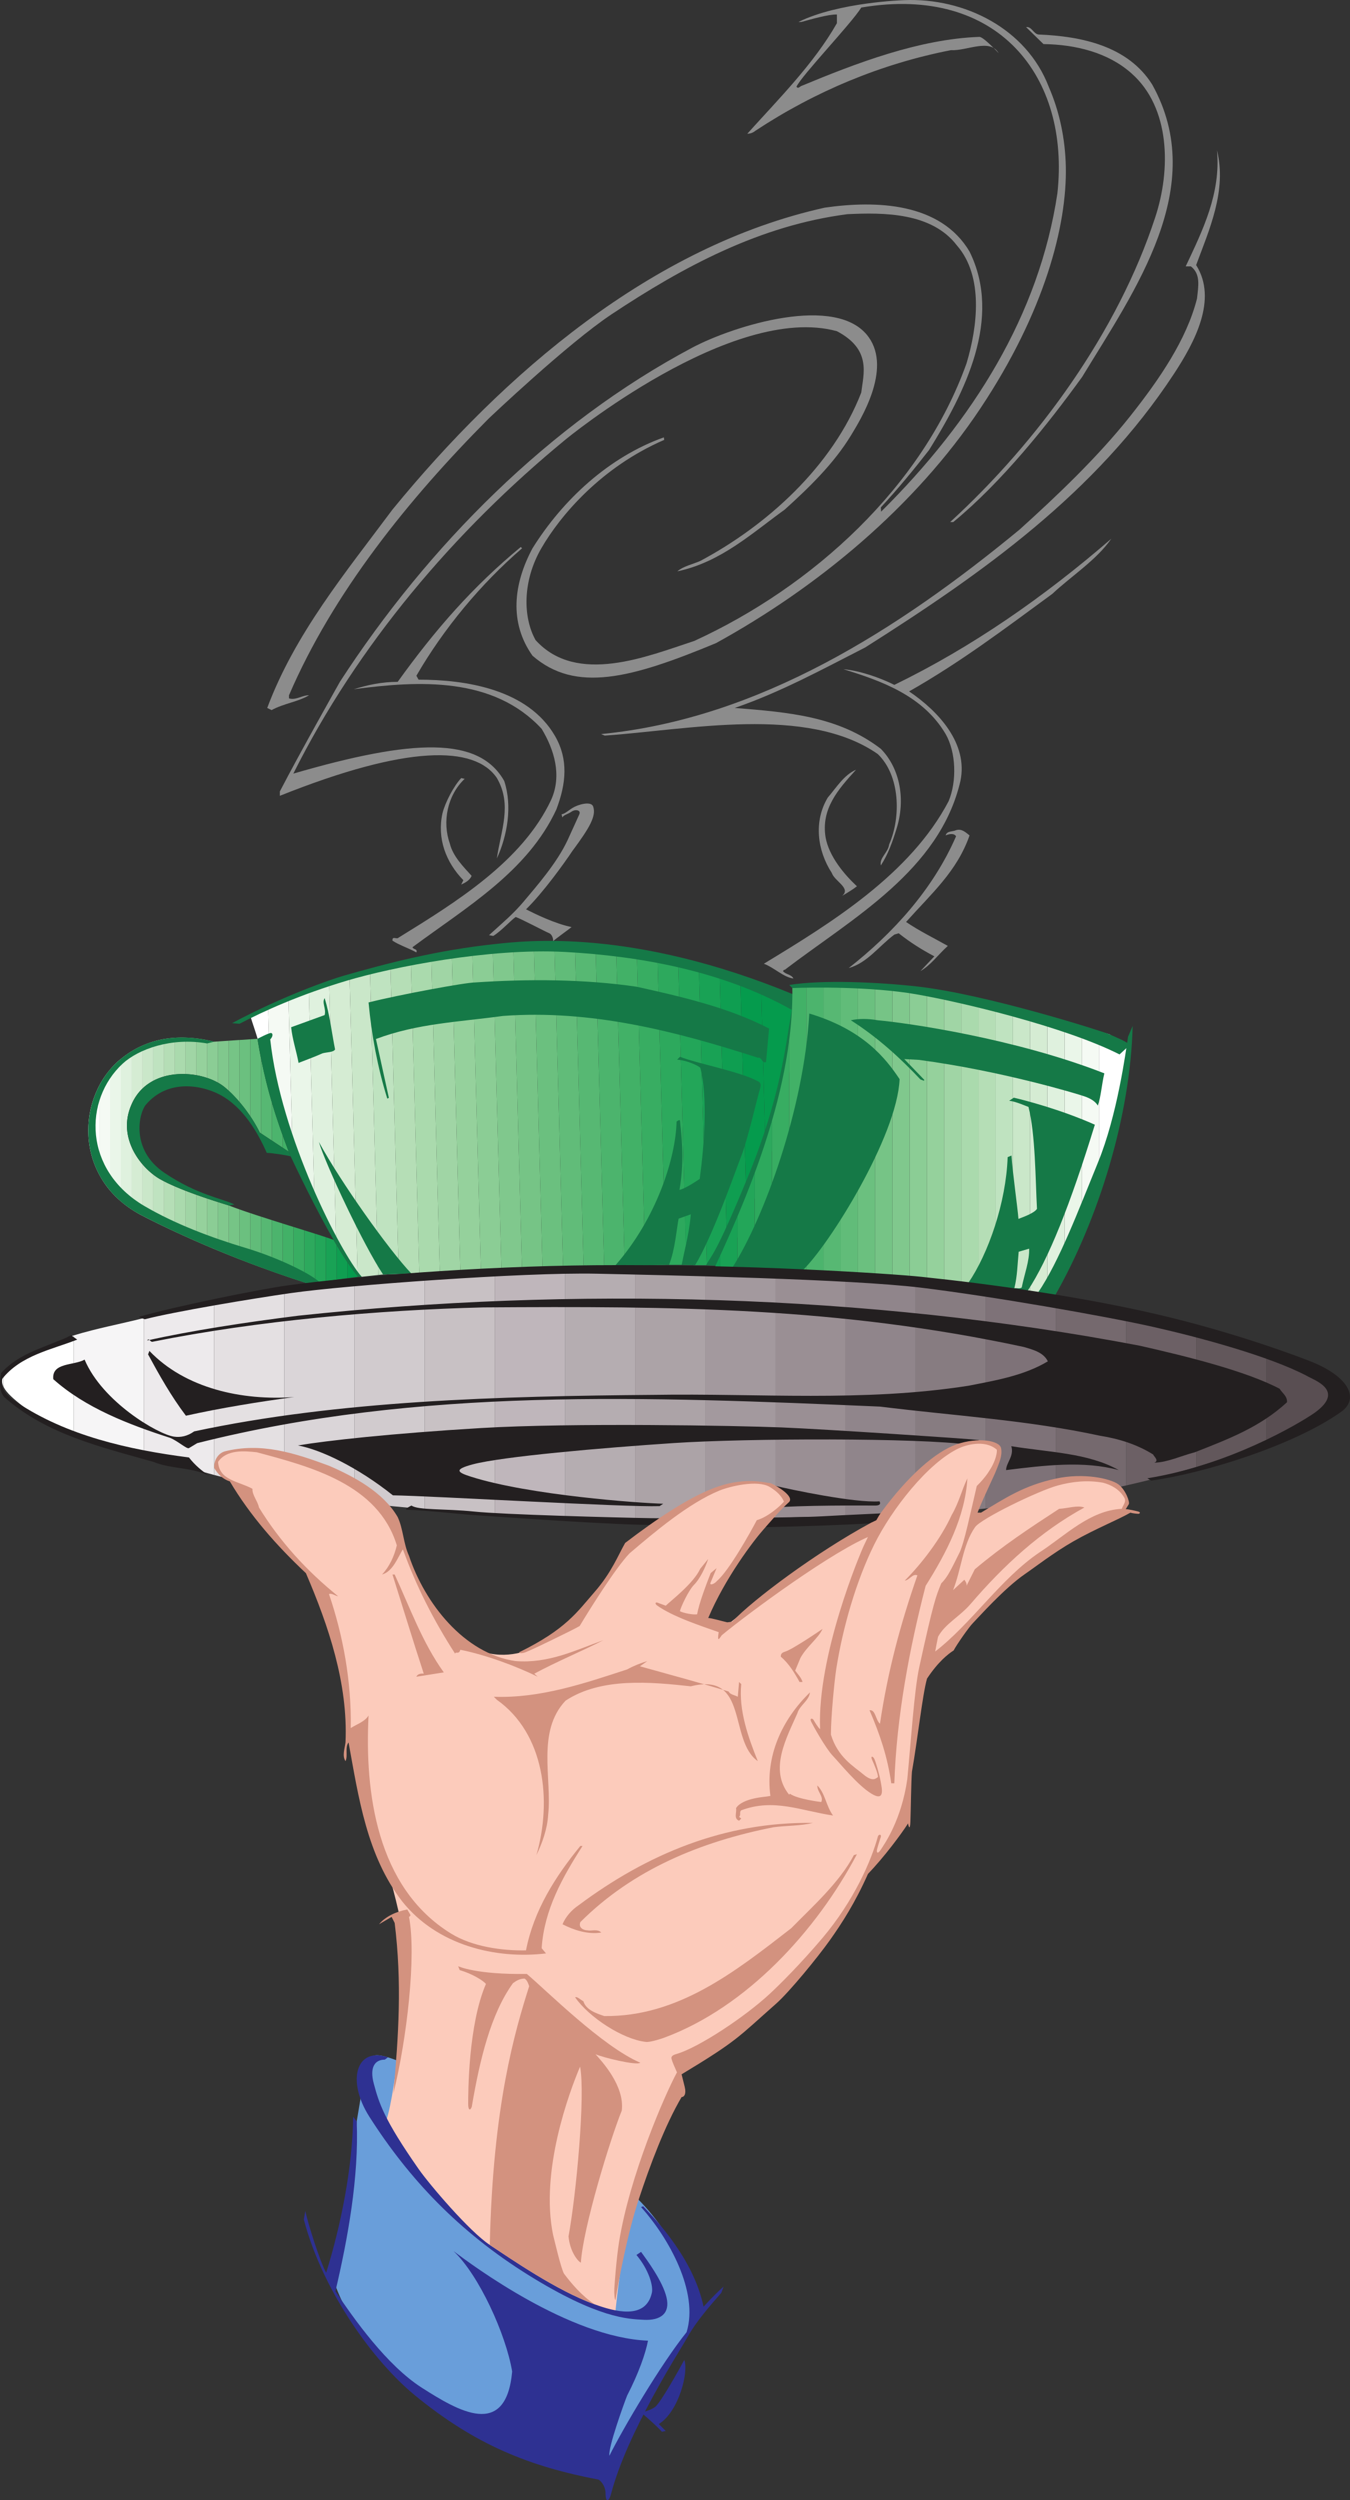 <svg xmlns="http://www.w3.org/2000/svg" width="291.698" height="540.038"><rect width="100%" height="100%" fill="#333333" stroke="none"/><path fill="#fff" d="M.776 299.576v-2.48c-.45.84-.418 1.644 0 2.48"/><path fill="#fff" d="M14.483 288.888c-8.45 3.735-12.578 6.094-13.707 8.207v2.48c.629 1.263 2.144 2.595 4.273 4.25 3.067 2.388 6.91 4.31 10.887 5.876v-21.262c-.485.149-.965.29-1.453.45"/><path fill="#f6f5f6" d="M15.936 288.44v21.26c5.312 2.095 10.867 3.548 15.164 4.595v-29.61c-5.184 1.324-10.098 2.2-15.164 3.754"/><path fill="#edeaec" d="M35.705 283.388c-1.566.496-3.097.91-4.605 1.297v29.61c2.191.535 4.059.964 5.39 1.32 2.387.855 5.711 1.89 9.77 2.969v-37.137c-4.234.7-7.867 1.36-10.555 1.941"/><path fill="#e4e0e2" d="M46.26 281.447v37.137a218.027 218.027 0 0 0 15.16 3.43v-42.856c-5.476.77-10.66 1.55-15.16 2.289"/><path fill="#dad5d8" d="M61.42 279.158v42.855c4.668.891 9.762 1.711 15.16 2.395v-47.246a943.907 943.907 0 0 0-15.16 1.996"/><path fill="#d1cbce" d="M76.58 277.162v47.246c.653.082 1.301.168 1.965.246 4.313.512 8.778.941 13.2 1.309v-50.536c-4.801.5-9.954 1.09-15.165 1.735"/><path fill="#c8c1c4" d="M91.744 275.427v50.536c5.207.43 10.364.77 15.16 1.046v-52.906c-4.203.266-9.421.727-15.16 1.324"/><path fill="#bfb6bb" d="M109.596 273.955c-.836.039-1.746.09-2.691.148v52.906c5.738.329 10.96.563 15.16.743v-53.914c-5.211-.047-9.535-.016-12.469.117"/><path fill="#b5adb1" d="M122.065 273.838v53.914c4.34.187 7.582.32 9.144.441 2.192.168 4.04.266 6.016.305v-54.39c-5.5-.138-10.66-.231-15.16-.27"/><path fill="#aca3a7" d="M137.225 274.107v54.39c3.637.071 7.71-.046 15.164-.261V274.56c-5.168-.176-10.297-.328-15.164-.453"/><path fill="#a3999e" d="M152.389 274.56v53.676c3.953-.113 8.863-.258 15.16-.41V275.13c-4.95-.204-10.07-.399-15.16-.57"/><path fill="#9a8f94" d="M167.55 275.13v52.696c4.343-.106 9.35-.219 15.16-.332V275.81c-4.665-.23-9.805-.46-15.16-.68"/><path fill="#90858b" d="M182.71 275.81v51.684c1.515-.027 3.077-.059 4.706-.086 3.563-.066 7.043-.2 10.457-.379v-50.363c-3.836-.262-9.093-.559-15.164-.856"/><path fill="#877c81" d="M203.135 277.1c-1.148-.13-2.95-.274-5.262-.434v50.363a288.807 288.807 0 0 0 15.16-1.203v-47.45c-4.351-.613-7.808-1.046-9.898-1.277"/><path fill="#7e7278" d="M213.034 278.377v47.449a276.573 276.573 0 0 0 15.16-2.031V280.72a583.497 583.497 0 0 0-15.16-2.343"/><path fill="#75696e" d="M228.194 280.72v43.075a254.175 254.175 0 0 0 15.16-2.946v-37.351a521.567 521.567 0 0 0-15.16-2.778"/><path fill="#6c6065" d="M243.354 283.498v37.351a225.069 225.069 0 0 0 15.164-3.988v-30.023a361.609 361.609 0 0 0-15.164-3.34"/><path fill="#62575b" d="M258.518 286.838v30.023c5.723-1.727 10.789-3.527 15.16-5.293v-20.434c-4.625-1.539-9.777-2.976-15.16-4.296"/><path fill="#594e52" d="M288.838 300.58c-.422-2.942-5.031-5.016-7.492-6.582-2.312-.989-4.898-1.946-7.668-2.864v20.434c2.207-.89 4.25-1.773 6.098-2.633 6.332-2.945 8.746-5.394 9.062-7.453v-.902m0 0v.902a3.03 3.03 0 0 0 0-.902"/><path fill="#8c8c8c" d="M258.451 57.256c4.7 7.421-.37 16.75-4.792 23.492-16.942 25.82-41.344 43.035-66.715 59.101-9.207 4.7-18.325 9.68-28.188 13.063 11.649.937 22.363 1.785 31.57 8.832 4.227 4.32 5.356 11.09 3.383 17.289-.843 2.726-1.785 5.45-3.383 7.894-.375-1.597 1.598-2.82 1.786-4.511 2.632-6.016 2.347-14.942-2.446-19.543-15.312-10.664-41.195-5.203-58.988-3.989 0 0-.836-.332-.77-.335 34.012-3.29 64.176-22.551 90.395-44.165 8.129-7.335 16.965-15.738 23.938-24.539 6.242-7.875 12.171-16.507 14.398-25.355.281-2.633.848-5.262-1.316-6.953h-1.125c3.664-7.797 7.609-15.692 6.761-25.086 2.164 8.738-1.687 17.195-4.508 24.805"/><path fill="#8c8c8c" d="M227.35 128.295c-10.524 7.703-19.828 14.75-30.918 21.047 6.39 4.32 12.781 11.273 11.09 19.355-4.512 19.355-23.305 29.602-37.961 40.781-.188-.093-.281.188-.379.281.566.75 1.789.657 2.258 1.598-2.16-.281-4.137-2.348-6.39-3.195 14.566-8.832 31.667-19.356 39.937-35.14 1.785-4.325 1.593-10.528-.66-14.473-4.887-8.266-13.813-11.461-22.083-14 3.29.28 7.614 1.69 10.997 3.382 16.816-8.175 32.324-18.98 46.886-31.574-3.195 4.606-8.55 7.988-12.777 11.938"/><path fill="#8c8c8c" d="M184.971 166.256c-3.852 4.226-7.613 8.457-6.578 14.656.754 4.043 3.945 7.894 6.766 10.523-.844.66-2.067 1.41-3.196 2.07 1.977-1.69-1.597-3.101-2.254-4.98-3.101-4.793-3.949-11.09-.847-16.258 1.789-2.066 3.476-4.886 6.109-6.011m24.523 14.187c-2.722 7.8-8.27 12.59-13.718 18.7 2.914 1.972 6.015 3.476 9.02 5.167-2.16 1.973-3.665 4.133-5.919 5.45l3.008-3.196c-2.82-1.504-5.074-2.914-7.707-4.98l-.937.285c-3.383 2.535-5.829 6.105-9.868 7.234 9.582-7.52 18.227-17.008 23.207-28.472-.468-.75-1.593-.47-2.254-.188.282-1.035 1.504-.754 2.254-1.129 1.223-.375 2.07.473 2.914 1.13M143.44 94.467c-11.84 4.226-21.801 13.433-28.38 23.96-4.132 7.704-5.073 16.067 0 23.207 9.302 8.083 21.286 4.91 39.653-2.722 21.918-12.055 42.946-29.399 57.149-50.742 13.867-20.836 18.703-39.512 18.433-52.188-.129-5.96-1.34-11.848-3.699-17.254C221.803 6.232 208.459-.533 195.306.033c0 0-14.1.434-22.737 4.695-.036.07.465 0 .632 0 1.883-.504 5.782-1.66 7.633-1.597v1.878c-4.976 8.743-12.496 16.258-19.355 23.868 0 0 .883.101 1.785-.657 12.969-8.55 27.25-14.468 42.191-17.382 3.477.187 8.457-2.633 10.336.656 0 0-3.402-3.692-4.234-3.524-12.969.47-26.586 5.688-38.332 10.57-.375.094-.75.755-1.129.188 1.129-2.441 11.934-13.719 14-17.097 29.629-5 45.137 15.007 42.379 40.12-3.945 26.31-18.254 49.094-38.098 68.774l-.05-.93c3.57-3.855 7.14-8.175 10.43-12.406 7.702-12.402 15.878-28.375 8.737-42.847-6.293-10.618-20.203-11.086-31.289-9.489-37.304 8.27-69.347 35.801-93.402 65.211-10.148 13.625-21.047 26.778-27.062 42.848l.94.469c2.54-1.41 5.731-1.786 8.083-3.196-1.316-.093-2.82 1.13-4.324.66v-.66c9.492-22.082 25.746-42.285 43.133-59.761 0 0 17.101-16.25 26.59-22.551 15.511-10.293 32.042-19.168 50.93-21.61 7.894-.379 18.23-.379 23.679 6.762 5.824 6.676 4.414 17.668 2.066 25.465-9.492 26.594-33.172 48.203-58.824 59.95-10.055 3.288-25.367 9.679-34.297-.188-2.715-4.88-2.883-12.72 1.285-19.887 4.168-7.172 13.008-17.512 26.516-23.348l-.078-.55"/><path fill="#8c8c8c" d="M224.436 7.455c9.21.375 19.262 2.441 24.523 10.804 12.313 22.083-3.758 44.446-15.129 63.145-7.453 10.32-17.441 22.785-27.777 31.29 0 .163-.836 0-.785.097 19.168-17.574 36.27-41.16 44.351-65.871 3.383-10.243 3.29-23.68-5.168-31.102-5.074-4.512-12.12-6.203-18.984-6.297l-3.758-3.664c1.223-.187 1.598 1.504 2.727 1.598m-40.551 86.57c-3.719 6.14-9.21 11.422-14.324 16.04-7.047 5.073-13.813 11.366-23.211 13.343 1.316-1.129 3.289-1.504 4.98-2.258 14.286-7.61 28.567-20.39 34.766-36.363.473-4.04 2.281-9.281-5.262-13.25-22.64-6.203-58.633 23.398-58.633 23.398-24.148 19.828-45.007 44.54-58.82 72.164 25.942-7.547 40.121-8.082 45.574 1.598 1.786 5.45.657 11.84-1.597 16.727.843-6.016 3.383-11.56 0-17.383-4.793-7.047-19.371-7.157-46.89 3.851v-.941c4.323-8.36 13.01-23.738 13.01-23.738 18.981-29.223 45.188-55.692 76.067-72.106 8.98-4.77 31.38-11.77 38.164-2.27 5.004 7.005-1.808 17.86-3.824 21.188"/><path fill="#8c8c8c" d="M112.807 118.427c-8.832 7.61-16.914 17.29-22.836 27.532l.473.843c10.144 0 23.652 2.032 29.504 12.215 2.89 5.035 2.39 10.207.28 15.79-6.202 13.437-19.448 21.14-31.1 29.785.187.566 1.128.28.843 1.128-1.691-.941-3.57-1.504-5.168-2.539-.094-1.125.941-.187 1.316-.656 12.497-7.707 26.782-16.539 32.98-29.785 2.352-5.266.661-10.809-2.065-15.316-10.43-11.278-26.497-10.434-40.594-8.551 3.008-.942 6.11-1.598 9.492-1.598 8.176-11.371 16.258-20.582 26.594-29.129l.28.281"/><path fill="#8c8c8c" d="M99.662 168.056s.664.168.739.172c-3.758 3.57-4.887 9.301-3.196 14 .66 2.727 2.914 4.98 4.7 6.953-.375.942-1.407 1.504-2.254 1.88l.468-.938c-3.757-3.856-5.73-9.024-4.507-14.473.582-2.34 2.441-5.89 4.05-7.594m21.844 8.504-.168-.668c.836-.164 1.336-.75 2.418-1.414 1.086-.668 3.985-1.554 4.418-.254.668 2.004-.664 4.422-4.5 9.59-1.836 2.75-6.336 9.004-10.008 12.59 1.918 1.004 6.422 3.172 9.84 3.836-.918.75-3.668 2.668-4 3.086.082-.418-.168-1.5-.836-1.75-.832-.336-6.336-3.254-7.254-3.504-1.082.754-3.168 3.086-4.836 4.086l-.918-.164c2.836-2.586 5.235-4.57 7.485-7.254 2.582-3.09 7.18-8.262 9.527-13.344 1-2.168 2.082-4.586 2.5-5.504.418-.914-.832-1.164-1.668-.582-.832.582-1.668.668-2 1.25"/><path fill="#fff" d="M54.123 219.431c.23 1.22 1.614 4.434 2.618 9.188.187.906.77 2.875 1.64 5.523l-.449-16.562a97.945 97.945 0 0 0-3.809 1.851"/><path fill="#f5faf4" d="m57.932 217.58.45 16.562c1.155 3.516 2.831 8.23 4.804 13.266l-.86-31.742c-1.48.605-2.945 1.246-4.394 1.914"/><path fill="#eaf6e9" d="m62.326 215.666.86 31.742a222.403 222.403 0 0 0 4.746 11.27l-1.211-44.715a119.687 119.687 0 0 0-4.395 1.703"/><path fill="#dff1de" d="m66.721 213.963 1.211 44.714c1.527 3.348 3.113 6.543 4.695 9.332l-1.504-55.57c-1.468.48-2.937.988-4.402 1.524"/><path fill="#d5ecd3" d="m71.123 212.44 1.504 55.57c1.57 2.761 3.133 5.124 4.63 6.824l-1.727-63.758c-1.465.43-2.938.883-4.407 1.363"/><path fill="#cae7c9" d="m75.53 211.076 1.726 63.758c.297.34.598.66.895.949l3.562-.387-1.77-65.531a158.67 158.67 0 0 0-4.413 1.21"/><path fill="#bfe3c0" d="m79.944 209.865 1.77 65.531 1.062-.113 3.375-.121-1.793-66.38c-1.461.337-2.934.696-4.414 1.083"/><path fill="#b5deb6" d="m84.358 208.783 1.793 66.379 2.718-.098c.461-.039 1.047-.082 1.72-.129l-1.813-67.117c-1.453.297-2.93.617-4.418.965"/><path fill="#aadaad" d="m88.776 207.818 1.812 67.117c1.2-.078 2.7-.164 4.438-.254l-1.832-67.707c-1.446.258-2.918.54-4.418.844"/><path fill="#a0d5a5" d="m93.194 206.974 1.832 67.707c1.347-.066 2.84-.136 4.433-.21l-1.84-68.227c-1.437.219-2.914.46-4.425.73"/><path fill="#95d19c" d="m97.62 206.244 1.84 68.226c1.41-.062 2.898-.125 4.44-.183l-1.859-68.668c-1.418.18-2.898.39-4.422.625"/><path fill="#8bcd95" d="m102.041 205.619 1.86 68.668c1.437-.059 2.925-.117 4.437-.172l-1.867-69.004c-1.398.14-2.883.309-4.43.508"/><path fill="#80c88d" d="m106.471 205.111 1.867 69.004c1.461-.055 2.95-.106 4.442-.156l-1.875-69.23c-1.364.097-2.848.222-4.434.382"/><path fill="#76c486" d="m110.905 204.728 1.875 69.23c1.476-.05 2.964-.097 4.437-.144l-1.871-69.312c-1.277.035-2.77.105-4.441.226"/><path fill="#6bc07f" d="M118.17 204.494a52.82 52.82 0 0 0-2.824.008l1.871 69.312c1.5-.047 2.984-.09 4.442-.129l-1.872-69.136c-.535-.02-1.07-.04-1.617-.055"/><path fill="#61bc79" d="m119.787 204.549 1.872 69.136c1.519-.043 3.007-.078 4.437-.11l-1.86-68.816a187.609 187.609 0 0 0-4.449-.21"/><path fill="#57b873" d="m124.237 204.76 1.859 68.816a537.2 537.2 0 0 1 4.441-.094l-1.847-68.414a178.922 178.922 0 0 0-4.453-.308"/><path fill="#4cb46d" d="m128.69 205.068 1.847 68.414 2.309-.035c.152 0 .98-.016 2.129-.043l-1.836-67.91c-1.434-.16-2.918-.3-4.45-.426"/><path fill="#42b167" d="m133.139 205.494 1.836 67.91c1.25-.027 2.883-.066 4.441-.102L137.6 206.05a140.603 140.603 0 0 0-4.461-.555"/><path fill="#38ad62" d="m137.6 206.049 1.816 67.253c1.82-.043 3.54-.085 4.446-.105l-1.797-66.434a132.614 132.614 0 0 0-4.465-.714"/><path fill="#2da95d" d="m142.065 206.763 1.797 66.434c.418-.012.668-.016.668-.016h2.77l1 .036-1.766-65.567c-1.438-.312-2.926-.61-4.47-.887"/><path fill="#23a659" d="m146.534 207.65 1.765 65.567 1.89.066h2.376l.183.004-1.746-64.543c-1.437-.387-2.922-.75-4.468-1.094"/><path fill="#19a255" d="m151.002 208.744 1.746 64.543 3.696.12c.18-.667.414-1.437.691-2.288l-1.652-61.067a102.558 102.558 0 0 0-4.48-1.308"/><path fill="#0f9e51" d="m155.483 210.052 1.652 61.067c.98-3.02 2.504-7.094 4.129-11.457l-1.297-48.067a102.99 102.99 0 0 0-4.484-1.543"/><path fill="#059b4d" d="m159.967 211.595 1.297 48.067c1.402-3.762 2.875-7.738 4.137-11.43l-.942-34.863a112 112 0 0 0-4.492-1.774"/><path fill="#059b4d" d="m164.46 213.369.94 34.863c1.426-4.172 2.579-7.984 3.048-10.723 1.5-8.753 3.503-17.257 3.003-21.007a173.64 173.64 0 0 0-6.992-3.133"/><path fill="#fff" d="M19.147 245.966v-3.535a20.947 20.947 0 0 0 0 3.535m0-3.535v3.535c.23 2.672.988 5.333 2.328 7.81v-19.34a20.906 20.906 0 0 0-2.328 7.995"/><path fill="#f5faf4" d="M21.475 234.435v19.34a19.572 19.572 0 0 0 2.328 3.406V230.99a19.049 19.049 0 0 0-2.328 3.445"/><path fill="#eaf6e9" d="M23.803 257.181a20.51 20.51 0 0 0 2.332 2.328v-30.8c-.172.14-.348.273-.516.422a17.75 17.75 0 0 0-1.816 1.859v26.191"/><path fill="#dff1de" d="M28.467 261.256V247.83c-1.203-2.727-1.543-5.973 0-9.371v-11.41c-.8.488-1.578 1.042-2.332 1.66v30.8a22.38 22.38 0 0 0 2.332 1.747"/><path fill="#d5ecd3" d="M30.623 262.525c.055.027.118.059.172.09v-11.121c-.906-1.063-1.726-2.297-2.328-3.664v13.426c.684.445 1.395.875 2.156 1.27m-1.75-24.892a10.114 10.114 0 0 1 1.922-2.515v-9.285c-.793.347-1.57.754-2.328 1.215v11.41c.125-.274.258-.547.406-.825"/><path fill="#cae7c9" d="M33.127 233.443v-8.469a20.54 20.54 0 0 0-2.332.86v9.285c.707-.68 1.492-1.23 2.332-1.676m0 30.352v-10.079a15.8 15.8 0 0 1-2.332-2.222v11.12c.711.368 1.492.763 2.332 1.18"/><path fill="#bfe3c0" d="M35.455 264.931v-9.77a26.57 26.57 0 0 1-.957-.515c-.445-.258-.906-.57-1.37-.93v10.079c.73.363 1.507.742 2.327 1.136m0-32.418v-8.09c-.785.137-1.562.325-2.328.551v8.47a11.87 11.87 0 0 1 2.328-.93"/><path fill="#b5deb6" d="M37.787 266.033v-9.777a37.642 37.642 0 0 1-2.332-1.094v9.77c.743.355 1.52.722 2.332 1.1m0-33.952v-7.93a23.16 23.16 0 0 0-2.332.274v8.09a13.86 13.86 0 0 1 2.332-.434"/><path fill="#aadaad" d="M40.116 267.1v-9.887a65.429 65.429 0 0 1-2.329-.957v9.777c.747.348 1.524.703 2.329 1.066m0-35.097v-7.883a23.137 23.137 0 0 0-2.329.031v7.93c.778-.086 1.555-.11 2.329-.078"/><path fill="#a0d5a5" d="M42.448 268.138V258.08c-.778-.278-1.559-.57-2.332-.867v9.886c.753.34 1.527.688 2.332 1.04m0-35.899v-7.945a26.254 26.254 0 0 0-2.332-.176v7.883c.789.03 1.574.101 2.332.238"/><path fill="#95d19c" d="M44.776 232.838v-8.168a26.96 26.96 0 0 0-2.328-.375v7.945c.812.144 1.59.352 2.328.598m0 36.308v-10.262c-.754-.253-1.535-.52-2.328-.804v10.058c.757.332 1.53.668 2.328 1.008"/><path fill="#8bcd95" d="M47.108 233.857v-8.91l-.852.059a28.818 28.818 0 0 0-1.48-.336v8.168a13.51 13.51 0 0 1 2.332 1.02m0 36.269v-10.48c-.719-.227-1.508-.485-2.332-.763v10.262c.758.324 1.535.653 2.332.98"/><path fill="#80c88d" d="M49.436 271.076v-10.7c-.637-.195-1.43-.44-2.328-.73v10.48a263.1 263.1 0 0 0 2.328.95m-1.305-36.566c.406.296.848.68 1.305 1.097v-10.816c-.797.05-1.59.105-2.328.156v8.91c.363.203.71.422 1.023.652"/><path fill="#76c486" d="M51.768 238.052v-13.418c-.742.047-1.54.102-2.332.157v10.816a28.015 28.015 0 0 1 2.332 2.445m0 33.95v-10.77a58.898 58.898 0 0 1-2.258-.832l-.074-.023v10.699c.762.309 1.543.613 2.332.926"/><path fill="#6bc07f" d="M54.096 241.13v-16.652l-2.328.156v13.418a33.357 33.357 0 0 1 2.328 3.079m0 31.765v-10.863c-.828-.277-1.61-.543-2.328-.8v10.769c.762.297 1.539.593 2.328.894"/><path fill="#61bc79" d="m56.135 244.638.293.196v-16.075a120.87 120.87 0 0 1-.793-4.378l-1.539.097v16.653a29.296 29.296 0 0 1 2.04 3.507m.292 29.129V262.8a185.7 185.7 0 0 1-2.332-.766v10.863c.766.29 1.543.578 2.332.871"/><path fill="#57b873" d="M58.756 274.611v-11.062c-.785-.254-1.566-.504-2.328-.75v10.968c.766.282 1.543.563 2.328.844m0-28.242v-8.18c-.855-2.894-1.64-6-2.328-9.43v16.075l2.328 1.535"/><path fill="#4cb46d" d="M61.088 247.908v-2.645a128.559 128.559 0 0 1-2.332-7.074v8.18l2.332 1.539m0 27.523v-11.148c-.777-.242-1.558-.488-2.332-.734v11.062c.77.273 1.543.547 2.332.82"/><path fill="#42b167" d="M63.416 276.224v-11.21c-.761-.239-1.543-.481-2.328-.731v11.148c.77.266 1.543.532 2.328.793m-1.027-27.457a208.996 208.996 0 0 1-1.3-3.504v2.645l1.3.86"/><path fill="#38ad62" d="M65.748 276.99v-11.246c-.75-.235-1.53-.48-2.332-.73v11.21c.77.258 1.547.512 2.332.766"/><path fill="#2da95d" d="m66.268 277.158 1.808-.078v-10.602c-.726-.23-1.507-.476-2.328-.734v11.246c.176.055.344.113.52.168"/><path fill="#23a659" d="M69.143 277.033c.324-.082.766-.168 1.266-.258v-9.543a215.77 215.77 0 0 0-2.333-.754v10.602l1.067-.047"/><path fill="#19a255" d="M72.737 276.4v-7.476c-.22-.368-.438-.739-.657-1.114a44.901 44.901 0 0 0-1.671-.578v9.543c.69-.125 1.5-.25 2.328-.375"/><path fill="#0f9e51" d="M75.069 276.08v-3.453a78.47 78.47 0 0 1-2.332-3.703v7.476a160.23 160.23 0 0 1 2.332-.32"/><path fill="#059b4d" d="M77.397 275.783v-.004c-.742-.879-1.524-1.953-2.328-3.152v3.453c1.32-.176 2.32-.297 2.328-.297"/><path fill="#157947" d="m150.19 273.283-2.89-.102h-2.77s-11.079.266-11.684.266c9.004-10.172 13.176-23.344 13.34-31.184 0 0 .75-.625.75-.125.125 1.875 1.129 7.88-.125 14.883 1-.25 2.504-1.125 4.379-2.375 1-7.379 1.75-17.887.125-24.012-.5-.503-3-1.628-5.004-1.753l.625-.625c3.305 1.367 12.734 3.152 16.562 5.16.371.195 1.2.343.7 1.843s-2.63 10.883-4.004 14.383c-1.375 3.504-6.13 17.258-10.004 23.64"/><path fill="#157947" d="m166.178 222.162-.656 7.234c-.942.38-.848-1.125-1.785-.937-17.762-5.73-35.989-10.43-55.067-9.02-9.582 1.317-18.414 1.598-27.437 4.98l2.793 12.715-.348.157c-2.07-6.672-3.383-13.625-4.043-20.766 6.52-1.652 20.953-4.32 23.024-4.32 11.18-.754 23.585-.754 34.953.937 9.304 2.067 19.734 4.418 28.566 9.02M72.4 226.674c-.374.656-1.784.566-2.722.843-1.695.754-3.477 1.41-5.168 2.07-.473-2.632-1.316-4.98-1.601-7.706l7.238-2.63c.375-1.41-.66-2.632 0-3.663 1.125 3.664 1.504 7.328 2.254 11.086"/><path fill="#2da95d" d="m148.018 262.732-1.387.492c-.445 2.176-.75 6.715-2.066 9.957h2.726c.293-1.476.606-2.847.899-4.203l-.172-6.246"/><path fill="#23a659" d="m149.264 262.287-1.246.445.172 6.246c.46-2.14.875-4.25 1.074-6.691"/><path fill="#157947" d="M46.256 225.006c-7.379-1.88-14.777-1.008-20.637 4.125-9.128 8.003-9.804 25.714 5.004 33.394 6.754 3.5 19.637 9.504 35.645 14.633l2.875-.125c-1.75-1.75-8.629-5.254-16.133-7.504-7.504-2.254-15.226-5.184-21.762-9.004-13.257-7.754-13.191-22.953-4.754-30.77 3.38-3.124 10.508-5.75 18.262-4.374l1.5-.375"/><path fill="#157947" d="m50.635 260.15-1.125.25c-3.254-1.004-10.883-3.379-15.012-5.754-4.125-2.379-9.754-9.383-5.625-17.012 4.02-7.43 14.668-6.507 19.258-3.125 2.38 1.75 5.88 5.754 8.004 10.13l6.254 4.128.41.996c-.91-.246-4.16-.746-5.16-.746-1.879-4.254-5.031-9.933-10.258-12.633-3.875-2-11.129-3.375-15.883 2.254-1.437 1.7-3.433 9.715 4.13 14.758 7.128 4.75 12.128 5.375 15.007 6.754"/><path fill="#157947" d="M55.635 224.38s2.379-1.253 2.879-1.253.5.754-.125 1.379c2.25 20.882 15.133 46.023 19.762 51.277h-.754c-1.64-1.953-3.488-4.824-5.317-7.973-4.015-6.93-7.93-15.207-9.28-18.047l-.411-.996c-2.625-6.879-5.125-14.258-6.754-24.386m13.258 22.261c1.5 5 9.758 22.512 13.883 28.64l6.093-.218c-4.878-5.125-15.222-19.668-19.976-28.422"/><path fill="#157947" d="m50.135 221.002 1.625.125c5.254-2.75 13.008-6.254 23.012-9.254 10.008-3.004 31.015-7.13 47.277-6.254 16.258.875 34.145 4.129 49.027 12.508-1.378 7.879-2.378 18.757-9.507 36.144-7.13 17.383-8.004 17.008-9.004 19.012l3.879.125c4.25-9.008 5.644-11.926 8.254-18.512 4.5-11.383 7.628-31.894 7.503-39.773 0-.625-.25-.75-.875-.375-34.812-14.34-57.917-11.524-64.328-10.84-12.507 1.336-23.035 4.07-32.726 6.84-2.625.75-12.883 4.25-24.137 10.254"/><path fill="#fff" d="M241.186 241.006c1.5-7.164 2.27-12.93 2.387-15.082l-2.387-1.56v16.642m-1.449-17.586s-.828-.246-2.27-.668v32.851c1.547-5.058 2.777-10.101 3.719-14.597v-16.641l-1.45-.945"/><path fill="#f5faf4" d="M233.744 221.674v44.402c1.403-3.371 2.637-6.922 3.723-10.473v-32.851c-.976-.285-2.242-.653-3.723-1.078"/><path fill="#eaf6e9" d="M230.026 220.615v53.172c1.347-2.387 2.586-4.988 3.718-7.711v-44.402c-1.12-.325-2.37-.68-3.718-1.06"/><path fill="#dff1de" d="M226.307 219.572v59.797c1.32-1.66 2.562-3.535 3.719-5.582v-53.172c-1.172-.332-2.418-.68-3.72-1.043"/><path fill="#d5ecd3" d="M222.584 218.549v61.3c1.266.172 2.282.32 2.98.438.25-.297.497-.61.743-.918v-59.797c-1.2-.332-2.441-.672-3.723-1.023"/><path fill="#cae7c9" d="M218.866 217.549v61.828c1.406.172 2.652.332 3.718.472v-61.3a802.916 802.916 0 0 0-3.718-1"/><path fill="#bfe3c0" d="M215.147 216.576v62.355a688.2 688.2 0 0 1 3.719.446v-61.828a507.632 507.632 0 0 0-3.72-.973"/><path fill="#b5deb6" d="M213.889 216.252a76.522 76.522 0 0 0-2.461-.586v62.84c1.297.144 2.543.289 3.719.425v-62.355c-.418-.11-.84-.219-1.258-.324"/><path fill="#aadaad" d="M207.705 214.931v63.164l3.723.41v-62.84a93.874 93.874 0 0 0-3.723-.734"/><path fill="#a0d5a5" d="M203.987 214.33v63.37l3.718.395v-63.164c-1.21-.215-2.453-.418-3.718-.601"/><path fill="#95d19c" d="M200.264 213.841v63.473c1.262.13 2.504.258 3.723.387V214.33c-1.223-.18-2.465-.34-3.723-.489"/><path fill="#8bcd95" d="M196.545 213.443v63.5l3.719.371v-63.473a147.89 147.89 0 0 0-3.719-.398"/><path fill="#80c88d" d="M192.826 213.138v63.45c1.247.117 2.489.238 3.72.355v-63.5a174.388 174.388 0 0 0-3.72-.305"/><path fill="#76c486" d="M189.108 212.916v63.324c1.242.113 2.484.23 3.718.348v-63.45c-1.25-.09-2.492-.164-3.718-.222"/><path fill="#6bc07f" d="M185.385 212.775v63.137c1.238.105 2.48.215 3.723.328v-63.324c-1.262-.063-2.508-.11-3.723-.14"/><path fill="#61bc79" d="M181.666 212.736v62.86c1.235.101 2.473.206 3.72.316v-63.137a151.534 151.534 0 0 0-3.72-.039"/><path fill="#57b873" d="M177.944 212.81v62.485c1.226.097 2.468.195 3.722.3v-62.859c-1.297.004-2.543.031-3.722.074"/><path fill="#4cb46d" d="M174.225 213.04v61.977c1.219.086 2.46.18 3.719.278V212.81c-1.328.051-2.575.13-3.72.23"/><path fill="#42b167" d="M171.201 213.416c.055 3.77-.203 7.582-.695 11.383v49.968c1.211.074 2.453.16 3.719.25v-61.976a39.56 39.56 0 0 0-3.024.375"/><path fill="#38ad62" d="M166.787 242.15v32.395c1.2.066 2.442.14 3.72.222V224.8c-.759 5.87-2.083 11.718-3.72 17.351"/><path fill="#2da95d" d="M163.065 253.384v20.98c1.183.052 2.43.11 3.722.18V242.15a166.734 166.734 0 0 1-3.722 11.234"/><path fill="#23a659" d="M159.346 262.744v11.508c1.156.02 2.398.058 3.719.113v-20.98a216.63 216.63 0 0 1-3.719 9.359"/><path fill="#19a255" d="M155.627 271.17v3.066a92.709 92.709 0 0 1 3.719.016v-11.508a323.484 323.484 0 0 1-3.719 8.426"/><path fill="#0f9e51" d="M154.19 274.283c.445-.023.926-.035 1.437-.047v-3.066a956.65 956.65 0 0 1-1.437 3.113"/><path fill="#157947" d="M238.623 231.841c-.562 2.254-.75 5.168-1.41 6.954-.59-.95-1.633-1.547-2.832-1.965-1.648-.578-18.156-5.57-35.879-7.903l-3.12-.171 4.339 4.496-.094.187-.75-.281c-4.418-4.7-9.394-9.207-15.035-12.781 1.598-.375 3.758-.375 5.824 0 6.297.562 29.559 3.879 48.957 11.465m-68.089-19.094.667.668c4.336-.168 17.008-.336 26.68 1.332 9.672 1.668 32.184 7.004 44.024 13.008l2.168-2c-.332-.668-2.836-1.668-4.336-2.336-1.5-.668-26.68-8.672-41.524-10.34-8.328-.934-20.508-1.5-27.68-.332m66.036 30.183c-5.336 17.344-10.004 29.016-14.508 35.852 0 0-10.34-1.332-12.84-1.668 4.336-6.336 8.168-17.344 8.504-27.18l.832-.336c.168 3.172 1.336 11.34 1.504 13.676.832-.336 3.336-1.168 4.004-2.168-.336-6.172-.336-16.176-1.836-22.012-.504-.168-2.668-1.168-4.172-1.336l1-.664c2.168.5 10.008 2.5 17.512 5.836"/><path fill="#157947" d="m224.229 279.283 3.668.668c9.508-16.676 16.344-38.856 16.844-58.363l-1 2.332c-.5 3.336-2.336 17.011-6.504 27.183-4.168 10.172-8.34 21.344-13.008 28.18M174.87 218.92c-1.169 20.675-9.84 44.187-16.512 54.695l15.011.832c5.668-5.336 20.508-29.016 21.008-41.356-3-4.5-7.836-10.671-19.508-14.171"/><path fill="#cae7c9" d="M219.174 278.26c.563-.094 1.223.187 1.598-.188.562-2.82 1.691-5.73 1.597-8.363l-2.257.66c-.282 2.914-.282 5.168-.938 7.89"/><path fill="#231f20" d="M88.916 325.193s-1.687.777-1.039.906c4.414.133 12.332 1.04 14.668 1.168 2.336.133 32.45 2.34 39.07 2.078 2.282-.09 5.051.657 12.461.649 14.106-.008 36.172-.79 41.536-1.555 1.039-.133 1.554-1.95-.13-1.816-1.69.129-13.89.648-18.042.906-4.153.262-29.207.52-36.864.39-7.66-.128-31.93-.78-38.16-1.43-6.23-.647-12.07-.257-13.5-1.296m101.114-.91s.648.91-.91.91c-1.555 0-16.485-.129-22.715.52-.649-.391-2.075-5.582 1.039-4.805 3.117.781 17.265 3.766 22.586 3.375m86.464-24.317c.563.942 1.688 1.598 1.594 2.915-5.918 5.449-12.777 7.984-19.918 10.804-2.914.75-5.828 2.16-8.742 2.254 1.035-.469 0-1.223-.277-1.785-3.48-2.16-7.332-3.383-11.47-4.04-15.593-3.382-31.663-4.323-47.542-6.296-50.273-2.16-99.508-4.226-147.523 7.895l-1.82 1.09c-.5.167-2.41-1.563-4.009-2.22-9.02-2.913-18.32-6.484-25.273-12.683-.379-3.668 4.508-2.914 6.766-4.23 3.84 9.129 15.886 16.156 19.324 16.64 1.406.2 2.851-.07 4.351-1.136 31.196-6.672 65.871-7.61 99.414-7.891 22.27-.375 45.2 1.598 67.938-1.977 5.734-1.125 11.934-2.16 17.102-5.261-.942-1.973-3.29-2.536-5.168-3.102-40.215-8.644-75.735-8.828-116.797-8.55-22.645.566-48.582 2.82-71.508 7.425-.469.094-.75-.941-1.129-.281 9.21-2.07 21.332-3.95 32.703-5.356 58.727-6.297 122.715-4.793 181.727 6.48 10.175 2.298 22.925 5.454 30.257 9.305"/><path fill="#231f20" d="M16.678 289.35c-5.45 2.16-12.215 3.378-16.254 8.55-.469 2.254 1.504 3.945 3.195 4.98 10.805 7.235 24.149 10.243 37.211 11.93 1.313 1.696 2.91 3.008 4.508 4.043-3.664-1.972-8.363-1.504-12.215-3.101-11.273-3.196-23.113-5.918-32.23-14-1.313-1.598-.844-3.852-.656-5.168 4.039-4.512 9.773-5.543 15.129-8.176l1.312.941m46.891 12.403c-7.61 1.035-15.785 2.347-23.399 4.039-3.195-4.227-5.73-8.739-8.176-13.246l.286-.754c7.703 8.082 20.011 10.804 31.289 9.96m178.156 15.786c-7.516-2.067-16.066-1.031-24.336 0 0-1.598 1.785-3.004 1.125-5.168 7.895 1.316 16.539 1.41 23.21 5.168"/><path fill="#231f20" d="m247.909 319.306.835.5c11.004-1.5 30.594-7.457 41.02-14.84 4.004-2.835 1.691-7.468-6.004-10.675-2.066-.86-16.562-6.438-34.184-10.504-16.488-3.805-35.652-6.45-50.527-8.004-6.246-.652-37.812-2.785-70.539-2.5-25.809.219-52.656 2.504-66.203 4.336-6.172.832-25.016 4.668-32.352 6.836l1.332.5c6.504-1.668 23.024-4.434 31.688-5.672 11.672-1.664 50.191-4.5 65.867-4.168 15.676.336 54.863 1.168 70.04 3.004 15.175 1.832 40.023 6.168 50.362 8.504 10.336 2.332 25.012 6.336 33.016 10.504 1.668 1 8.504 3.168 1.836 8.004-3.336 2.336-18.512 11.34-36.187 14.175"/><path fill="#231f20" d="M211.576 311.045c-1.949-.258-33.101-2.336-42.703-2.727-9.605-.39-45.43-1.035-64.902.133-19.469 1.168-33.484 2.723-39.586 3.762 4.934.91 12.852 4.671 20.508 10.773 8.566.129 50.23 2.598 57.629 2.336l.781-.52c-5.062-.128-28.894-1.82-41.535-5.84-2.856-.91-3.871-1.538.387-2.667 6.359-1.688 27.777-3.563 43.484-4.602 15.703-1.035 52.828-1.168 63.988.39l1.95-1.038"/><path fill="#699eda" d="m78.537 449.486-1.46 8.73c-.368 5.876-2.192 25.047-5.387 33.262 2.281 6.848 11.867 33.32 59.34 41.54 4.105-5.934 15.52-26.934 19.629-32.41 0-5.934-4.567-17.802-13.696-26.474 0 0-50.254-32.09-56.144-30.125-4.11 1.368-2.739 3.649-2.282 5.477"/><path fill="#fccbbb" d="M67.143 316.052c16.508 6.504 16.758 11.758 19.012 16.012 2.5 7.754 9.504 18.508 12.504 21.512 11.257 9.254 22.011-.75 26.265-3.254 1.5-1.75 7.754-11.758 10.504-15.508 2.254-2.25 10.727-9.582 17.762-12.508 12.605-5.242 16.12.586 16.86 2.024-5.266 3.191-11.106 12.734-12.606 14.734-1.504 2.004-5.504 10.258-5.504 10.258l4.754 2.004c19.757-15.762 32.515-21.266 32.515-21.266s13.325-15.664 16.371-17.16c4.52-2.215 10.184-1.055 10.278.176.195 2.515-2.387 3.98-3.637 7.98-1.25 4.004-5 15.008-9.504 28.266s-5.754 30.77-7.004 41.273c-1 2.25-3.504 9.004-7.004 11.254-2.5 4.754-9.504 19.262-19.511 27.516-10.004 8.258-22.512 16.262-22.512 16.262v4.5c-4.754 10.007-10.504 18.511-13.758 49.527-5.004-1.5-36.77-12.758-49.777-41.02 1.754-2.503 5.254-30.02 4.004-41.527-.75-2.25-2-10.004-4.504-15.758-2.5-5.75-6.004-26.511-6.004-26.511l-1.25-1c-1.25-13.008-4-25.766-5.754-30.27-3.75-4.754-13.508-14.508-16.508-21.012-1.5-1.25-6.254-5-6.504-6.004-.25-1 .89-3.28 7.645-3.28 6.754 0 12.867 2.78 12.867 2.78"/><path fill="#d3927f" d="M198.631 360.08c-1.086 4.918-1.836 16.508-2.586 24.18-1.25 8.835-4.918 14.007-5.668 15.171-.75 1.168-.918.668-.918.336 0-.336.668-2.418.75-2.668.418-.918-.25-1-.5-.5-1.406 5.239-5.168 13.922-12.004 22.012-4.601 5.438-9.16 9.996-11.425 12.09-5.418 5.004-15.258 11.508-20.008 12.922-.66.195-1.336.418-1.172 1.086.168.668.672 1.75 1.172 2.918-2.586 4.754-10.258 22.343-12.531 36.77-.551 3.495-.938 8.753-1 9.878-.063 1.129.062 2.567.25 2.504.687-4.21 2.605-14.383 5.023-21.723 2.418-7.336 5.672-16.007 9.258-22.093.5 0 1.082-.582.664-2.25-.414-1.668-.664-2.668-.664-2.668 12.172-7.34 12.14-7.95 20.426-15.258 2.836-2.504 8.921-9.922 11.59-13.676 2.667-3.754 5.503-8.172 8.253-14.344 3.586-3.75 7.172-8.586 8.672-10.922.082.668.418 1.668.5-.414.082-2.086.168-8.922.332-10.757 1.254-7.086 2.254-16.508 3.254-20.094 2.418-3.668 4.586-5.336 5.754-6.086.664-1.25 3.25-5.004 4.25-6.004s6.672-7.422 11.172-10.508c2.16-1.476 6.184-4.617 10.508-7.086 4.707-2.683 9.738-4.691 12.258-6.168.5.164 1.5.25 1.75.25s.582-.336-.082-.504c-.668-.164-2.086-.5-2.668-.5.164-.25.414-.664.664-1.082.25-.418-.664-3.168-2.332-4.336-1.668-1.168-7.383-2.511-13.508-1.168-6.84 1.5-10.676 4.086-16.094 7.34h-.75c1.168-3.086 3.586-7.922 4.086-9.258.5-1.332 1.336-3 1-4.668-.332-1.668-5.004-2.418-9.59-.836-4.586 1.586-10.55 6.84-16.422 14.844-.918 1.25-2.754 5.168-3.586 6.918-.836 1.754-10.172 23.848-9.507 39.774-.5-.414-1.165-1.582-1.415-2-.25-.418-.918-.418-.5.418.415.832 3.082 5.668 4.668 7.336 1.582 1.668 5.336 6.336 8.336 8.171 3.004 1.832 2.254-1.168 2.004-2.586-.25-1.417-1.086-4.417-1.418-5.003-.336-.582-.836-.582-.418.336.418.917 1.25 2.835 1.25 3.667-.418.25-1.082 1.168-3.168-.582-2.086-1.753-5.504-3.667-7.004-8.59 0-4 .778-11.765 1.168-14.257 1.418-9.004 4.336-19.012 8.172-26.766 3.836-7.754 11.715-17.75 18.344-20.844 1.25-.586 5.5-2 8.168.332.086.836-.414 4.004-4.336 7.84-1.332 5.668-2.75 12.422-3.668 14.258-1.668 3.332-2.586 5.418-4 6.754-1.168 2.832-1.668 4-4.754 18.094M85.932 327.685c1.223 2.63 1.223 5.73 2.441 8.364 3.383 10.148 11.84 21.14 23.024 22.738 7.14.562 12.965-2.348 18.98-4.512-4.793 2.445-10.054 4.606-14.941 7.238l.754.657c-4.606-2.254-11.09-4.7-16.727-5.825-.281 1.125-1.035.282-1.129.844-4.601-7.14-8.457-14.656-11.277-22.55-1.125 1.785-2.156 4.792-4.508 5.449 1.598-1.692 2.633-3.946 3.195-6.293-4.039-13.25-18.699-17.008-30.257-20.11-2.63-.281-6.485-.66-8.364 2.067.188 4.043 4.606 4.226 7.426 5.828-.094 1.312 1.125 2.629 1.41 4.039 4.508 7.328 10.242 13.625 17.098 19.168-.656-.094-1.406-.75-1.973-.473 3.008 8.836 4.887 18.793 4.7 28.945 1.316-.847 3.101-1.41 3.851-2.726-.844 16.535 1.691 37.117 17.762 47.074 4.695 2.914 11.18 3.762 16.254 3.668 1.691-8.644 6.297-15.883 11.746-22.555h.469c-4.32 6.77-8.27 13.72-8.832 22.082l.94 1.13c-10.901 1.316-23.585-1.786-31.1-11.274-7.614-9.867-9.4-22.457-11.56-34.3-.847 1.128-.093 2.913-.66 4.042-.75-1.129-.187-2.633 0-4.043.567-12.683-3.663-25.18-8.55-36.55-6.387-6.012-12.028-12.403-16.442-19.829-1.503-.469-2.632-1.594-3.382-2.91-.094-1.504.75-3.102 2.254-3.57 7.894-1.973 14.94.281 22.55 3.097 5.45 2.352 11.746 5.735 14.848 11.09"/><path fill="#d3927f" d="M200.006 342.533c-3.476 13.434-6.297 28.281-6.765 42.656h-.66c-.844-5.824-2.442-10.52-4.7-15.781 1.317-.192 1.317 2.156 2.258 2.91 1.691-11.367 4.414-21.516 8.082-32.043-1.035-.469-1.691 1.035-2.727 1.129 3.57-3.57 7.797-9.02 10.149-14.188 1.504-2.539 2.16-5.359 3.383-7.894-.47 8.27-4.512 16.066-9.02 23.21"/><path fill="#fccbbb" d="M242.854 323.365c.656.937-.188 1.687-.473 2.535-6.953.375-12.12 5.73-17.758 9.399-8.363 5.636-14.66 15.316-22.55 21.421-.008-.046.593-3.14.613-3.175 1.539-2.848 4.629-4.29 7.094-7.16 7.023-8.196 15.03-15.598 24.523-20.766-1.504-.567-3.57.187-5.453.281-6.2 4.04-12.215 7.988-18.227 13.063l-1.785 3.57c.094-.473-.187-.942-.469-1.317l-2.445 2.254c1.77-4.355 2.094-9.855 4.766-13.62 1.304-1.844 13.719-7.868 17.851-8.989 3.176-.863 6.453-1.21 9.801-.598 1.785.47 3.477 1.41 4.512 3.102"/><path fill="#d3927f" d="M85.276 340.088c3.289 7.14 6.011 14.753 10.617 21.14l-5.922.942c.191-.563.941-.75 1.598-.657-2.254-6.859-4.512-14.285-6.766-21.425h.473m87.668 18.042-1.13 2.723c.563.754 1.317 1.504 1.598 2.446h-.656c-1.035-1.88-2.258-3.95-4.043-5.45-.039-.672.348-.91.856-1.074 1.632-.45 8.168-4.941 8.168-4.941-.942 2.066-3.477 3.851-4.793 6.297m-34.672 1.785c6.387 1.785 13.058 3.57 19.168 5.449.281.656 1.316.754 1.972 1.129l.282-3.195.468.468c-.562 5.735 1.504 11.465 3.575 16.633-6.391-4.512-1.88-19.355-14.473-16.16-8.645-.941-19.355-1.977-27.063 3.098-6.296 6.671-2.91 16.82-3.757 24.62-.188 3.192-1.317 6.2-2.54 8.739 3.387-11.746 1.79-26.219-8.546-33.547l-.66-.656c10.054.375 19.64-2.914 28.847-5.918 1.13-.66 3.008-1.41 4.32-1.79l-1.593 1.13m34.015 10.148c-2.257 5.168-6.203 12.121-1.789 17.57l.192-.187c1.64 1.187 6.765 1.785 6.765 1.785.563-1.223-.941-2.254-.847-3.57 1.691 1.691 1.879 4.418 3.383 6.484-6.954-1.035-12.782-3.758-19.829-1.129-.468.375 0 1.035-.468 1.41l.468.375-.468.47c-1.223-.47-.47-1.786-.657-2.723 1.41-2.254 6.637-2.446 6.829-2.54l.593-.093c-1.129-8.551 2.446-16.442 8.551-22.364-.187 1.786-2.254 2.82-2.723 4.512m3.379 23.68c-2.722.656-5.73.562-8.55.937-15.692 3.102-30.348 9.118-41.72 20.485-.468 1.222.657 1.785 1.598 1.785.657.187 2.16-.375 2.915.473-2.915.468-6.016-.567-8.364-1.79.656-1.593 1.973-3.097 3.383-4.039 14.848-11.086 31.57-18.132 50.738-17.851m-32.226 46.418s-2.926 1.043-3.926.879c-4.977-.567-12.238-5.297-15.242-9.617.375-.282 1.219.562 1.781.843.566 1.88 2.82 2.633 4.512 3.196 15.879.187 28.191-9.493 40.406-18.98 4.414-4.513 10.43-9.868 13.527-15.786l.66-.188c-8.738 16.536-23.867 33.075-41.718 39.653m-54.781-26.594c.093.188-.094.375-.286.473 1.618 8.324-.468 26.496-3.379 38.148 1.125-12.5 1.88-23.867.282-36.836l-.66-1.312-2.723 1.593c1.316-1.593 3.57-2.722 6.105-3.195l.66 1.13"/><path fill="#2e3192" d="m76.315 457.216.761 1c.5 12.008-1.93 25.348-4.597 36.684 4.004 6.004 11.11 16.016 18.676 20.848 7.84 5 18.175 11.172 19.511-3.504-1.336-8.004-7.168-20.844-12.672-26.012 4 3 25.012 18.676 42.02 19.344-.5 2.668-2 7.004-4.5 11.84-.668 1.664-4.168 11.34-3.836 13.008 3-6.004 11.172-19.848 16.676-26.684 2.668-8.672-3.836-20.344-9.84-27.016l.453-.187c2.715 2.855 10.89 11.363 13.055 21.699 1.504-1.668 3.504-3.668 4.336-4.336l-.5 1.336c-2.5 2.836-5.504 6.336-7.168 9.336-1.668 3.004-13.176 20.68-16.68 34.187-.332 1.336-1.168 2.168-1.168-.332 0-1-.664-2.336-1.5-2.836-14.84-2.835-26.601-7.43-39.851-18.343-8.508-7.004-19.68-22.012-23.848-37.856l.332-1.832c.5 2.5 3.168 11.004 4.504 13.34 3.168-10.172 5.668-22.512 5.836-33.684"/><path fill="#2e3192" d="M147.854 509.744c1 2.5-1.168 11.172-5.504 13.84.832.836 1.5 1.5 1.5 1.5l-.832.168c-1.336-1.5-4.504-4.168-4.504-4.168s1.836-.336 3.004-1.168c1.164-.836 5.168-8.004 6.336-10.172m-10.34-22.68 1-.668c1.336 1.836 4.672 6.34 5.504 9.84.832 3.504-1.336 5.004-4.836 4.836-3.5-.168-10.004-.332-25.016-9.672-15.004-9.34-25.789-20.773-34.351-34.184-5-7.84-2.832-15.175 4.004-12.84l-.668.5c-2.168 0-3.336 1.665-2.383 5.192 1.098 4.074 2.082 7.574 9.723 18.488 2.332 3.332 11.003 13.504 15.34 16.34 4.335 2.836 14.34 9.84 22.68 12.84 4.167 1.504 11.01 3.469 12.339-2.5.332-1.5-.668-5.004-3.336-8.172"/><path fill="#d3927f" d="M128.51 497.736c-8.34-3-18.344-10.004-22.68-12.84.668-30.347 5.504-46.36 8.504-55.863 0 0-.332-1.332-1-1.668-1 0-1.836.5-2.5 1-4.836 6.672-7.172 16.676-8.84 26.348 0 .668-.832 1.836-.832-.332s0-17.012 3.836-25.848c-.5-.668-2.836-2.168-5.672-3l-.332-.836s3.836 1.836 14.84 1.668c4.336 3.668 16.344 15.676 24.516 19.176-.836.668-8.172-1.164-9.672-1.832 1.332 1.5 6.336 6.836 5.668 12.172-2.5 6.168-8.336 25.18-8.84 32.851-.664-.332-2.332-2.336-2.668-5.672 1.668-9.004 3.668-30.515 2.504-36.683-2.336 5.504-8.672 22.511-5.836 36.351.5 2.004 1.664 7.004 2.332 8.34 1.5 2 3.836 4.836 6.672 6.668m18.402-149.715c.797.403 2.79.797 3.72.664.402-2.39 1.995-6.511 2.925-8.902l1.277-1.067-1.277 3.06c-.398.796.797.398 1.328-.267 2.66-2.257 7.313-10.632 8.64-13.16 2.391-.664 5.051-3.054 5.848-3.984 0 0-.398-1.598-3.058-3.191-2.656-1.594-8.637-.133-10.899.796-6.617 2.727-13.953 8.907-19.402 13.559-3.059 3.187-8.773 12.36-10.766 15.684-1.332.796-10.632 5.316-11.832 5.714-1.195.399-1.46-.132-1.062-.132 9.969-4.918 12.36-8.637 16.082-12.895 3.723-4.25 5.183-8.105 6.644-10.633 6.782-5.18 14.223-10.23 20.204-12.226 5.98-1.992 9.968-.797 11.296-.664 1.465.664 5.184 2.925 3.856 4.12-1.957 1.759-3.32 3.454-5.45 5.848-2.124 2.391-8.238 10.368-11.96 19.137.664 0 2.922.668 4.12.934l1.063-.133c4.52-4.785 18.207-15.02 30.04-21.399l2.257-1.066-1.86 3.723c-8.241 3.058-27.245 17.144-32.695 21.664-.402.535-1.066 1.86-.667-.664-3.72-1.328-9.97-3.325-13.422-5.848-.399-.398-.266-.797.53-.398l1.462.53c1.062-1.062 5.98-4.784 7.445-7.976l1.727-2.125c-.664 1.992-1.86 4.387-3.059 5.582-1.195 1.196-2.926 4.918-3.055 5.715"/></svg>

